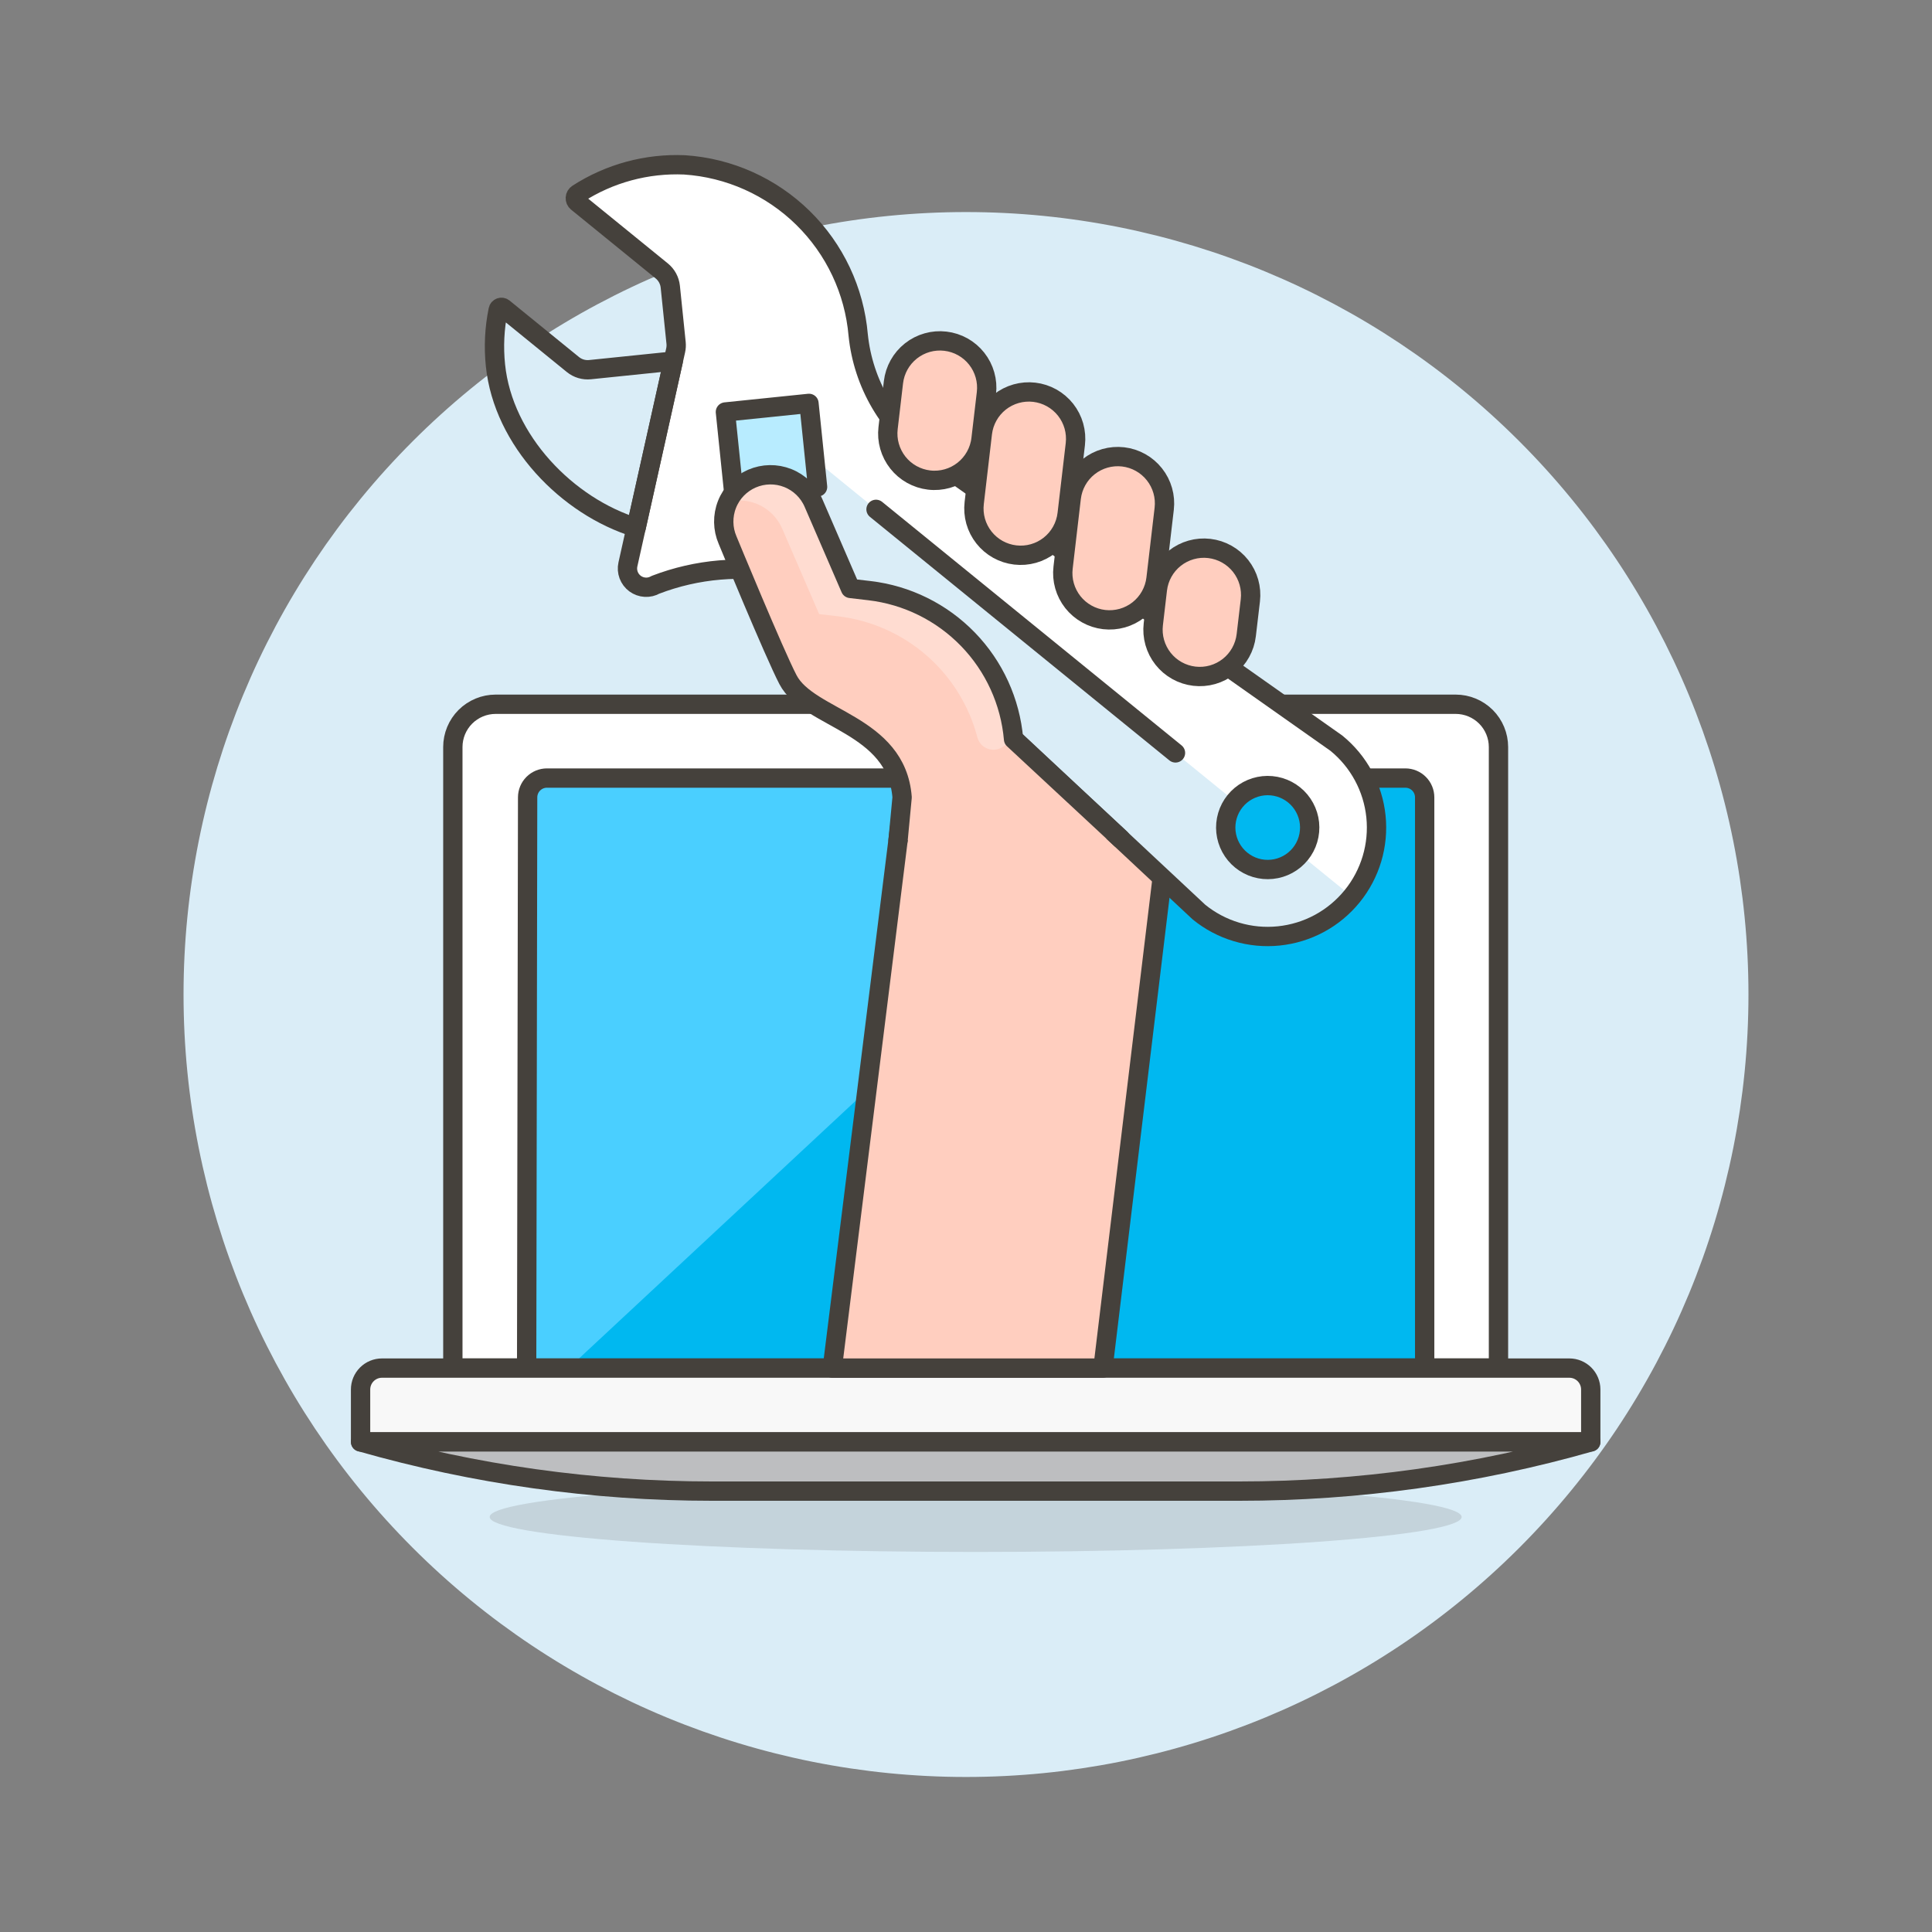 <svg width="100" height="100" viewBox="0 0 100 100" fill="none" xmlns="http://www.w3.org/2000/svg">
<rect x="0" y="0" width="100" height="100" fill="#808080" stroke="none"/>
<path d="M10 51.476C10 62.085 14.214 72.259 21.716 79.76C29.217 87.262 39.391 91.476 50 91.476C60.609 91.476 70.783 87.262 78.284 79.76C85.786 72.259 90 62.085 90 51.476C90 40.867 85.786 30.693 78.284 23.192C70.783 15.69 60.609 11.476 50 11.476C39.391 11.476 29.217 15.69 21.716 23.192C14.214 30.693 10 40.867 10 51.476Z" fill="#DAEDF7" stroke="#DAEDF7"/>
<path opacity="0.15" d="M25.346 78.518C25.346 78.998 27.996 79.459 32.713 79.799C37.431 80.138 43.829 80.329 50.5 80.329C57.171 80.329 63.569 80.138 68.287 79.799C73.004 79.459 75.654 78.998 75.654 78.518C75.654 78.038 73.004 77.577 68.287 77.237C63.569 76.898 57.171 76.707 50.5 76.707C43.829 76.707 37.431 76.898 32.713 77.237C27.996 77.577 25.346 78.038 25.346 78.518Z" fill="#45413C"/>
<path d="M75.347 36.452H25.653C25.066 36.452 24.503 36.686 24.087 37.101C23.672 37.517 23.439 38.08 23.439 38.667V70.812H77.561V38.667C77.561 38.08 77.328 37.517 76.913 37.101C76.497 36.686 75.934 36.452 75.347 36.452Z" fill="white" stroke="#45413C" stroke-linecap="round" stroke-linejoin="round"/>
<path d="M72.741 40.272H28.31C28.045 40.272 27.79 40.377 27.603 40.565C27.415 40.752 27.31 41.007 27.31 41.272L27.259 70.813H73.741V41.272C73.741 41.007 73.636 40.752 73.448 40.565C73.261 40.377 73.006 40.272 72.741 40.272Z" fill="#00B8F0"/>
<path d="M62.227 40.272L29.435 70.812H27.259L27.31 41.271C27.31 41.006 27.415 40.751 27.603 40.564C27.79 40.376 28.045 40.271 28.31 40.271L62.227 40.272Z" fill="#4ACFFF"/>
<path d="M72.741 40.272H28.31C28.045 40.272 27.79 40.377 27.603 40.565C27.415 40.752 27.31 41.007 27.31 41.272L27.259 70.813H73.741V41.272C73.741 41.007 73.636 40.752 73.448 40.565C73.261 40.377 73.006 40.272 72.741 40.272Z" stroke="#45413C" stroke-linecap="round" stroke-linejoin="round"/>
<path d="M82.337 74.633H18.663V71.92C18.663 71.626 18.78 71.345 18.987 71.137C19.195 70.929 19.476 70.812 19.77 70.812H81.23C81.524 70.812 81.805 70.929 82.013 71.137C82.22 71.345 82.337 71.626 82.337 71.92V74.633Z" fill="#F8F8F8" stroke="#45413C" stroke-linecap="round" stroke-linejoin="round"/>
<path d="M82.337 74.633C76.423 76.323 70.303 77.18 64.152 77.18H36.852C30.701 77.18 24.581 76.323 18.667 74.633H82.337Z" fill="#BDBEC0" stroke="#45413C" stroke-linecap="round" stroke-linejoin="round"/>
<path d="M46.938 27.662L44.961 29.775L47.3 36.934L43.079 70.812H57.089L60.581 41.9C60.666 41.028 60.957 40.189 61.43 39.451L46.938 27.662Z" fill="#FFCEBF" stroke="#45413C" stroke-linecap="round" stroke-linejoin="round"/>
<path d="M69.172 38.463L48.083 23.6C47.061 22.88 46.205 21.949 45.573 20.869C44.941 19.79 44.548 18.588 44.42 17.344C44.222 15.044 43.207 12.892 41.559 11.275C39.911 9.659 37.738 8.687 35.435 8.534C33.479 8.448 31.545 8.972 29.9 10.034C29.865 10.057 29.835 10.087 29.814 10.123C29.793 10.159 29.781 10.2 29.778 10.241C29.776 10.283 29.783 10.325 29.799 10.363C29.816 10.401 29.841 10.435 29.873 10.462L34.255 14.026C34.503 14.228 34.661 14.521 34.694 14.839L34.994 17.75C35.007 17.88 34.999 18.01 34.971 18.137L32.5 29.216C32.459 29.4 32.473 29.591 32.539 29.767C32.605 29.943 32.721 30.096 32.872 30.207C33.023 30.319 33.204 30.384 33.391 30.395C33.579 30.405 33.766 30.361 33.929 30.268C36.073 29.445 38.406 29.246 40.658 29.696C42.911 30.146 44.989 31.225 46.652 32.809L62.058 47.209C62.631 47.682 63.293 48.037 64.004 48.254C64.715 48.47 65.462 48.544 66.202 48.471C66.942 48.397 67.659 48.178 68.314 47.826C68.969 47.474 69.547 46.995 70.016 46.419C70.486 45.842 70.836 45.178 71.047 44.465C71.259 43.753 71.327 43.005 71.248 42.266C71.169 41.527 70.945 40.81 70.588 40.158C70.231 39.506 69.749 38.931 69.169 38.466L69.172 38.463ZM65.839 45C65.412 45.044 64.981 44.96 64.601 44.759C64.221 44.558 63.909 44.249 63.705 43.871C63.501 43.492 63.414 43.062 63.454 42.634C63.494 42.206 63.661 41.8 63.932 41.467C64.203 41.134 64.567 40.888 64.978 40.762C65.389 40.635 65.828 40.633 66.239 40.756C66.651 40.879 67.017 41.122 67.291 41.453C67.565 41.784 67.735 42.189 67.779 42.616C67.808 42.9 67.781 43.187 67.7 43.46C67.618 43.734 67.483 43.989 67.303 44.21C67.123 44.431 66.901 44.615 66.65 44.751C66.398 44.886 66.123 44.971 65.839 45Z" fill="white"/>
<path d="M42.254 24.6C42.27 24.761 42.222 24.922 42.12 25.048C42.018 25.173 41.87 25.253 41.709 25.27L41.617 25.279L38.862 25.563L38.112 29.463C41.288 29.418 44.355 30.62 46.655 32.811L62.061 47.211C63.218 48.154 64.701 48.598 66.186 48.449C67.67 48.298 69.035 47.566 69.98 46.411L67.294 44.227C66.93 44.674 66.404 44.959 65.83 45.018C65.257 45.077 64.684 44.906 64.237 44.542C63.789 44.178 63.505 43.651 63.446 43.078C63.387 42.505 63.558 41.931 63.922 41.484L42.17 23.782L42.244 24.505" fill="#DAEDF7"/>
<path d="M34.848 18.69L30.541 19.133C30.383 19.149 30.224 19.134 30.072 19.089C29.92 19.044 29.778 18.969 29.655 18.869L26.069 15.952C26.047 15.931 26.019 15.917 25.989 15.911C25.96 15.905 25.929 15.906 25.9 15.916C25.871 15.925 25.845 15.943 25.825 15.965C25.805 15.988 25.792 16.016 25.786 16.046C25.593 16.987 25.546 17.953 25.645 18.909C26.045 22.799 29.364 26.216 32.928 27.309L34.848 18.69Z" fill="#DAEDF7"/>
<path d="M34.848 18.69L30.541 19.133C30.383 19.149 30.224 19.134 30.072 19.089C29.92 19.044 29.778 18.969 29.655 18.869L26.069 15.952C26.047 15.931 26.019 15.917 25.989 15.911C25.96 15.905 25.929 15.906 25.9 15.916C25.871 15.925 25.845 15.943 25.825 15.965C25.805 15.988 25.792 16.016 25.786 16.046C25.593 16.987 25.546 17.953 25.645 18.909C26.045 22.799 29.364 26.216 32.928 27.309L34.848 18.69Z" stroke="#45413C" stroke-linecap="round" stroke-linejoin="round"/>
<path d="M45.343 26.364L60.843 38.97" stroke="#45413C" stroke-linecap="round" stroke-linejoin="round"/>
<path d="M37.547 21.324L41.872 20.879L42.317 25.203L37.993 25.648L37.547 21.324Z" fill="#B8ECFF" stroke="#45413C" stroke-linecap="round" stroke-linejoin="round"/>
<path d="M29.874 10.462L34.255 14.025C34.503 14.227 34.661 14.52 34.694 14.838L34.994 17.749C35.007 17.878 34.999 18.009 34.971 18.136L32.5 29.216C32.459 29.4 32.473 29.591 32.539 29.767C32.605 29.943 32.721 30.096 32.872 30.208C33.023 30.319 33.204 30.384 33.392 30.395C33.579 30.406 33.766 30.362 33.929 30.268C36.073 29.444 38.407 29.246 40.659 29.696C42.911 30.145 44.99 31.225 46.653 32.809L62.058 47.209C62.632 47.676 63.293 48.026 64.002 48.237C64.711 48.449 65.455 48.519 66.191 48.443C66.927 48.367 67.641 48.148 68.293 47.796C68.944 47.444 69.519 46.967 69.986 46.393C70.929 45.234 71.372 43.747 71.219 42.26C71.066 40.774 70.329 39.409 69.169 38.466L48.083 23.6C47.061 22.88 46.205 21.949 45.573 20.869C44.941 19.79 44.548 18.588 44.42 17.344C44.222 15.044 43.207 12.892 41.559 11.276C39.911 9.66 37.739 8.687 35.436 8.534C33.48 8.448 31.545 8.972 29.9 10.034C29.865 10.057 29.835 10.087 29.814 10.123C29.793 10.16 29.78 10.2 29.778 10.242C29.775 10.284 29.783 10.326 29.799 10.364C29.816 10.402 29.842 10.436 29.874 10.463V10.462Z" stroke="#45413C" stroke-linecap="round" stroke-linejoin="round"/>
<path d="M63.707 43.87C63.843 44.121 64.027 44.342 64.249 44.522C64.471 44.701 64.725 44.836 64.999 44.917C65.273 44.998 65.56 45.024 65.843 44.994C66.127 44.965 66.402 44.879 66.653 44.743C66.904 44.607 67.125 44.423 67.305 44.201C67.485 43.979 67.619 43.724 67.7 43.45C67.781 43.177 67.807 42.89 67.778 42.606C67.748 42.322 67.662 42.047 67.526 41.797C67.39 41.546 67.206 41.324 66.984 41.145C66.762 40.965 66.507 40.831 66.234 40.75C65.96 40.669 65.673 40.642 65.389 40.672C65.106 40.702 64.831 40.787 64.58 40.923C64.329 41.059 64.107 41.244 63.928 41.465C63.748 41.687 63.614 41.942 63.533 42.216C63.452 42.489 63.425 42.776 63.455 43.06C63.485 43.344 63.571 43.619 63.707 43.87Z" stroke="#45413C" stroke-linecap="round" stroke-linejoin="round"/>
<path d="M46.483 43.487L46.693 41.27C46.4 37.449 41.865 37.245 40.787 35.182C40.079 33.829 37.66 27.958 37.66 27.958C37.405 27.368 37.394 26.702 37.631 26.104C37.867 25.507 38.331 25.028 38.921 24.773C39.511 24.518 40.177 24.507 40.775 24.744C41.372 24.98 41.851 25.444 42.106 26.034L44.02 30.457L45.001 30.572C46.94 30.799 48.74 31.688 50.1 33.089C51.459 34.49 52.293 36.316 52.462 38.261L58 43.408" fill="#FFCEBF"/>
<path d="M50.59 38.166C50.157 36.518 49.238 35.038 47.952 33.92C46.666 32.803 45.072 32.099 43.38 31.9L42.399 31.786L40.485 27.36C40.258 26.835 39.851 26.408 39.339 26.154C38.826 25.901 38.24 25.837 37.685 25.975C37.882 25.551 38.197 25.193 38.592 24.945C38.988 24.696 39.447 24.567 39.914 24.573C40.381 24.579 40.837 24.72 41.225 24.98C41.614 25.239 41.92 25.605 42.105 26.034L44.019 30.457L45 30.572C46.938 30.799 48.739 31.688 50.099 33.089C51.458 34.49 52.292 36.316 52.461 38.261L51.918 38.648C51.805 38.728 51.674 38.78 51.536 38.799C51.398 38.818 51.258 38.803 51.127 38.755C50.996 38.708 50.879 38.63 50.785 38.527C50.692 38.424 50.625 38.3 50.59 38.166Z" fill="#FFDCD1"/>
<path d="M46.483 43.487L46.693 41.27C46.4 37.449 41.865 37.245 40.787 35.182C40.079 33.829 37.66 27.958 37.66 27.958C37.405 27.368 37.394 26.702 37.631 26.104C37.867 25.507 38.331 25.028 38.921 24.773C39.511 24.518 40.177 24.507 40.775 24.744C41.372 24.98 41.851 25.444 42.106 26.034L44.02 30.457L45.001 30.572C46.94 30.799 48.74 31.688 50.1 33.089C51.459 34.49 52.293 36.316 52.462 38.261L58 43.408" stroke="#45413C" stroke-linecap="round" stroke-linejoin="round"/>
<path d="M52.548 28.725C52.864 28.762 53.184 28.737 53.49 28.65C53.797 28.563 54.083 28.417 54.332 28.22C54.582 28.022 54.79 27.778 54.945 27.5C55.1 27.222 55.199 26.916 55.236 26.6L55.659 22.991C55.696 22.675 55.67 22.355 55.584 22.049C55.497 21.743 55.351 21.457 55.154 21.207C54.956 20.958 54.712 20.749 54.434 20.594C54.157 20.439 53.851 20.34 53.535 20.303C53.219 20.266 52.899 20.292 52.593 20.378C52.287 20.465 52.001 20.611 51.751 20.808C51.502 21.006 51.293 21.25 51.138 21.528C50.983 21.806 50.884 22.111 50.847 22.427L50.425 26.036C50.388 26.352 50.413 26.672 50.499 26.979C50.586 27.285 50.732 27.571 50.929 27.821C51.126 28.07 51.371 28.279 51.648 28.434C51.926 28.589 52.232 28.688 52.548 28.725Z" fill="#FFCEBF" stroke="#45413C" stroke-linecap="round" stroke-linejoin="round"/>
<path d="M57.148 32.069C57.464 32.106 57.784 32.08 58.09 31.994C58.396 31.907 58.682 31.761 58.932 31.564C59.182 31.366 59.39 31.122 59.545 30.844C59.7 30.566 59.799 30.261 59.836 29.945L60.259 26.336C60.334 25.698 60.152 25.056 59.753 24.552C59.355 24.048 58.773 23.723 58.135 23.648C57.496 23.574 56.855 23.756 56.351 24.154C55.847 24.552 55.522 25.135 55.447 25.773L55.025 29.381C54.988 29.697 55.013 30.017 55.1 30.323C55.187 30.629 55.333 30.915 55.53 31.165C55.727 31.414 55.971 31.622 56.249 31.777C56.527 31.933 56.832 32.032 57.148 32.069Z" fill="#FFCEBF" stroke="#45413C" stroke-linecap="round" stroke-linejoin="round"/>
<path d="M48.091 24.847C48.729 24.922 49.37 24.74 49.874 24.341C50.378 23.943 50.703 23.361 50.778 22.723L51.057 20.347C51.132 19.709 50.95 19.067 50.551 18.563C50.153 18.059 49.571 17.734 48.932 17.66C48.294 17.585 47.653 17.767 47.149 18.165C46.645 18.564 46.32 19.146 46.245 19.784L45.967 22.159C45.93 22.475 45.955 22.795 46.042 23.101C46.129 23.407 46.275 23.693 46.472 23.943C46.669 24.193 46.914 24.401 47.192 24.556C47.469 24.711 47.775 24.81 48.091 24.847Z" fill="#FFCEBF" stroke="#45413C" stroke-linecap="round" stroke-linejoin="round"/>
<path d="M61.819 35C62.135 35.037 62.455 35.012 62.761 34.925C63.067 34.838 63.353 34.692 63.603 34.495C63.852 34.298 64.06 34.053 64.215 33.775C64.37 33.498 64.469 33.192 64.506 32.876L64.718 31.076C64.793 30.438 64.611 29.796 64.213 29.292C63.814 28.788 63.232 28.463 62.594 28.388C61.956 28.313 61.314 28.495 60.81 28.893C60.306 29.292 59.981 29.874 59.906 30.512L59.695 32.312C59.658 32.628 59.683 32.948 59.77 33.254C59.857 33.56 60.003 33.846 60.2 34.096C60.397 34.346 60.642 34.554 60.92 34.709C61.197 34.864 61.503 34.963 61.819 35Z" fill="#FFCEBF" stroke="#45413C" stroke-linecap="round" stroke-linejoin="round"/>
</svg>
